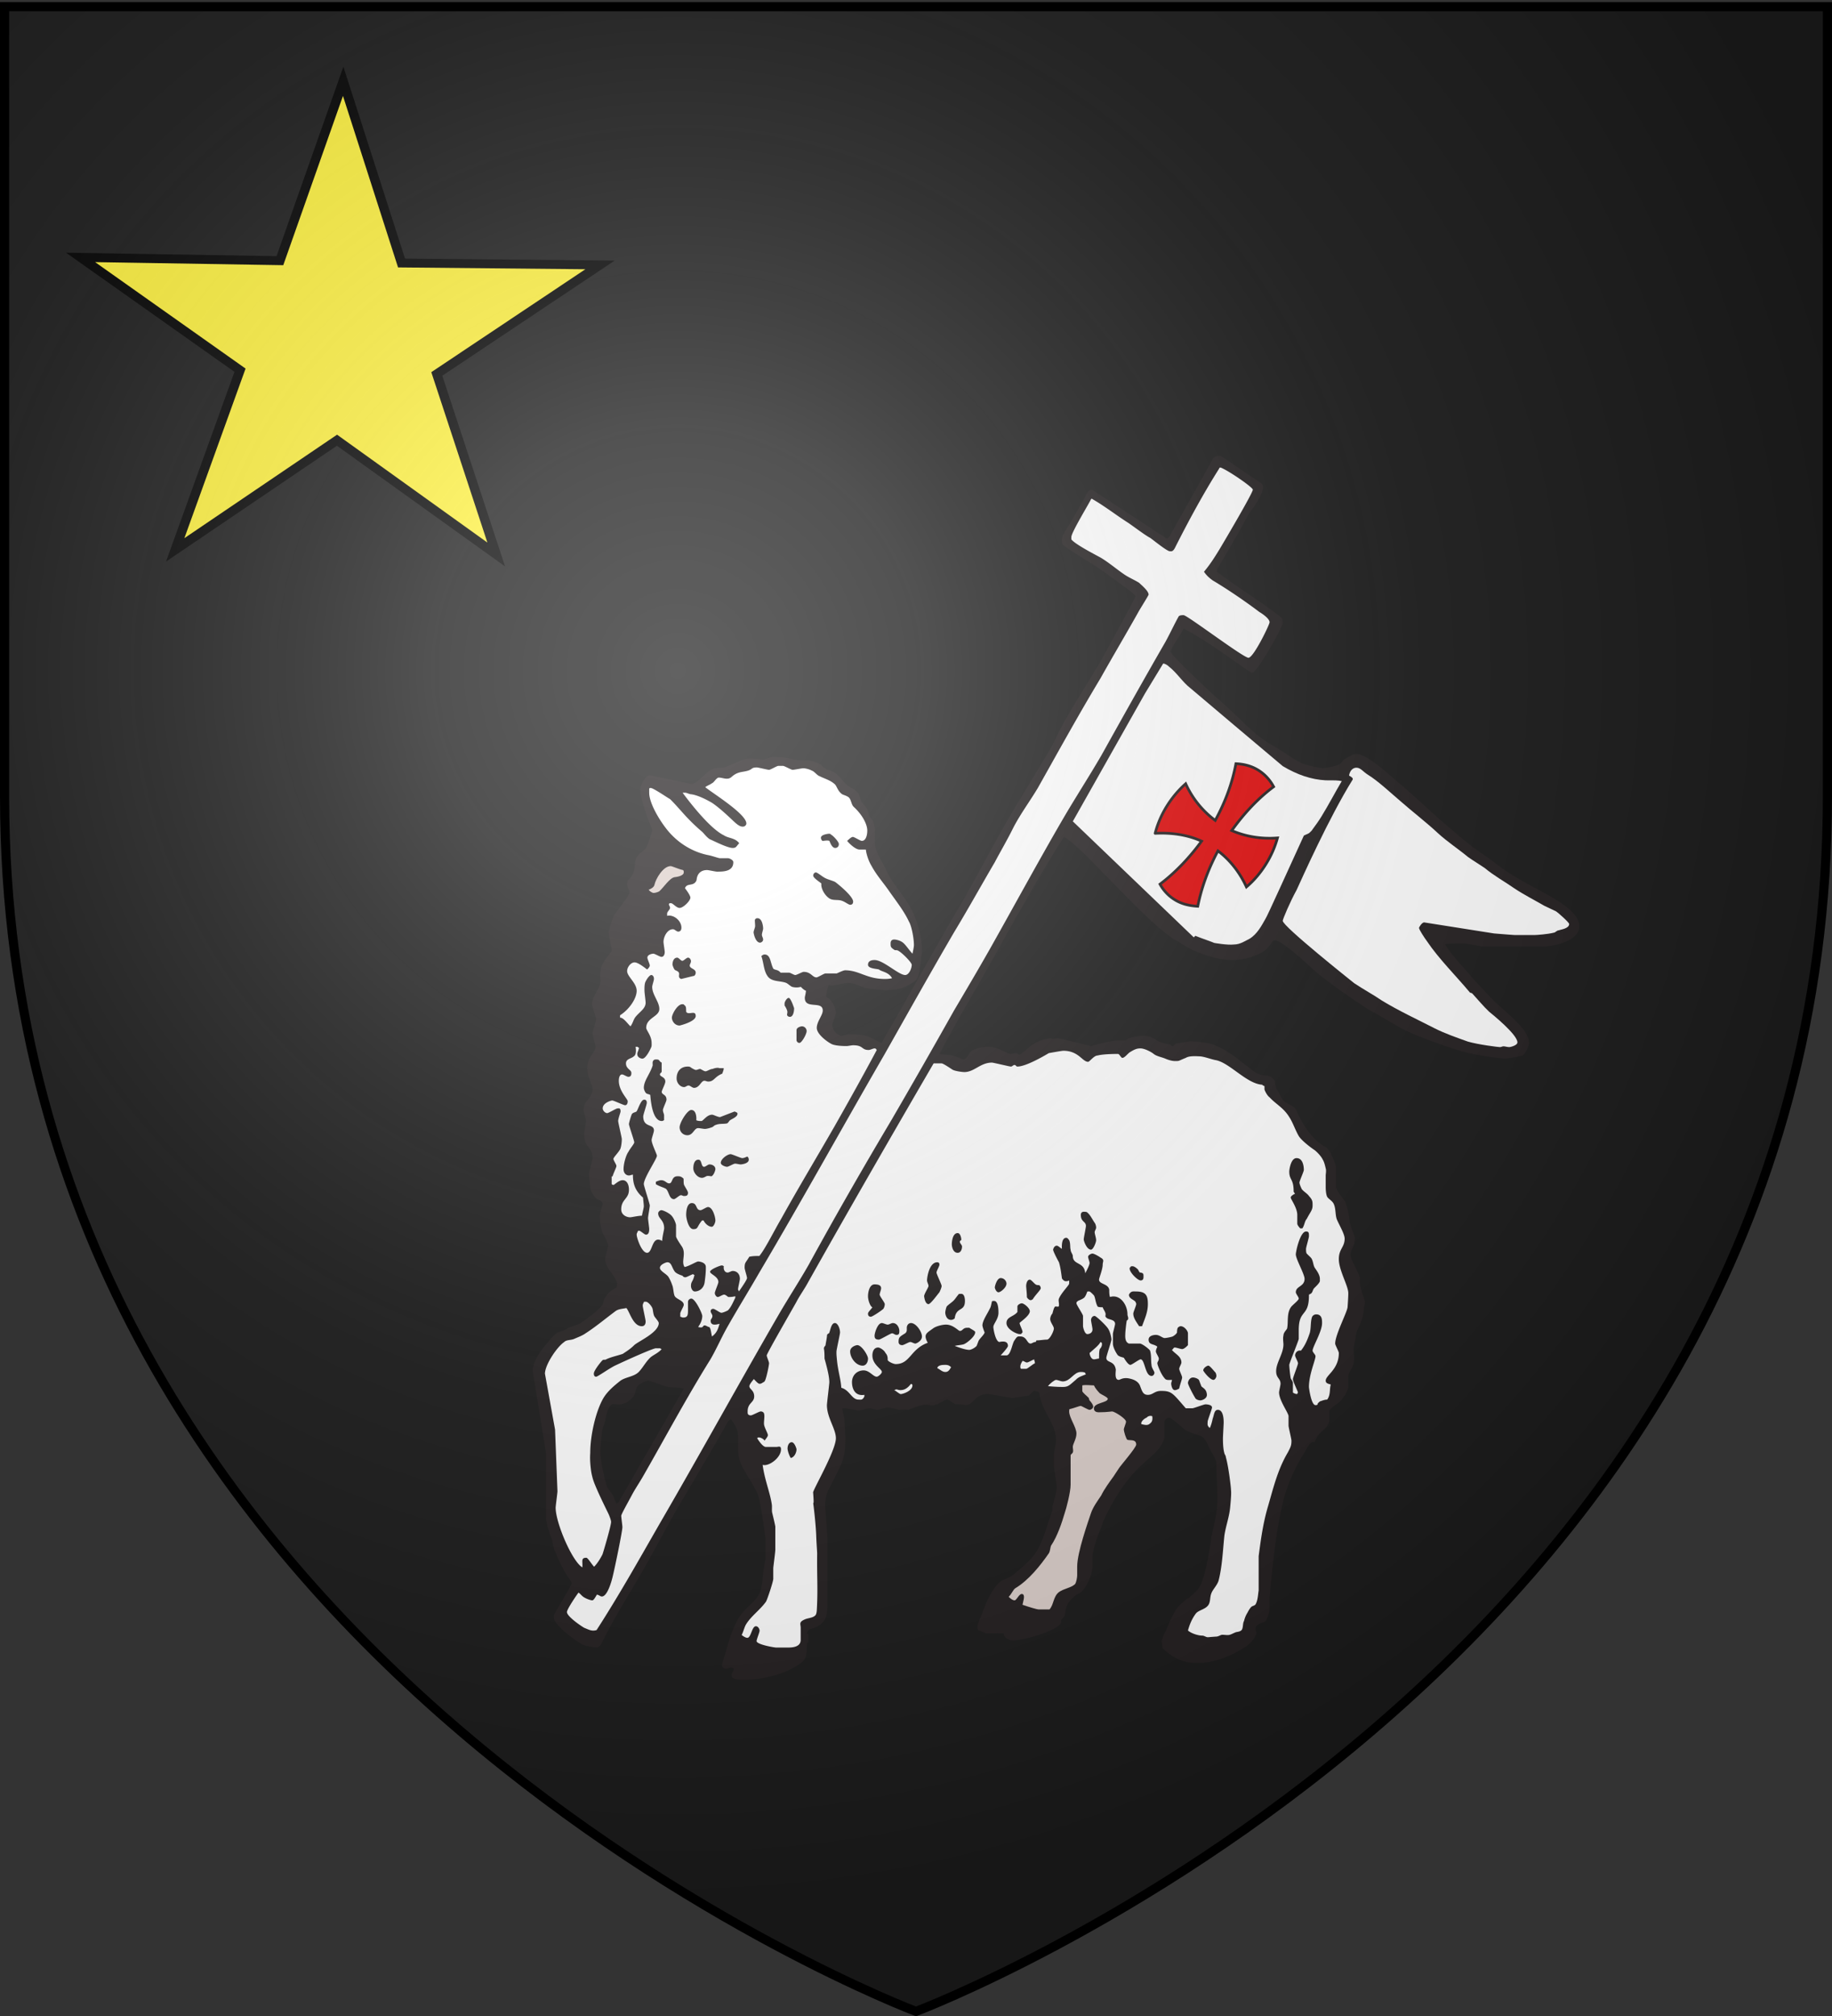 <svg xmlns="http://www.w3.org/2000/svg" xmlns:xlink="http://www.w3.org/1999/xlink" width="600" height="660" version="1.0"><rect width="100%" height="100%" fill="#333333" stroke="none"/><desc>Flag of Canton of Valais (Wallis)</desc><defs><radialGradient xlink:href="#b" id="c" cx="221.445" cy="226.331" r="300" fx="221.445" fy="226.331" gradientTransform="matrix(1.353 0 0 1.349 -77.63 -85.747)" gradientUnits="userSpaceOnUse"/><linearGradient id="b"><stop offset="0" style="stop-color:white;stop-opacity:.314"/><stop offset=".19" style="stop-color:white;stop-opacity:.251"/><stop offset=".6" style="stop-color:#6b6b6b;stop-opacity:.125"/><stop offset="1" style="stop-color:black;stop-opacity:.125"/></linearGradient></defs><g style="display:inline"><path d="M300 658.5s298.5-112.32 298.5-397.772V2.176H1.5v258.552C1.5 546.18 300 658.5 300 658.5" style="fill:#1a1a1a;fill-opacity:1;fill-rule:evenodd;stroke:none;stroke-width:1px;stroke-linecap:butt;stroke-linejoin:miter;stroke-opacity:1"/></g><path d="M399.332 149.203c.716 0 .955.516 1.194.516 4.296 2.842 8.593 5.943 12.65 8.526.24.259.478.775.478 1.292 0 2.842-4.297 8.01-5.013 9.301-3.103 5.942-6.683 11.885-10.025 17.569v.775c6.684 5.167 14.56 9.817 21.005 14.985.478.258.478 1.291.478 1.808 0 1.292-8.355 16.277-10.025 16.277-.955 0-14.083-10.335-22.438-14.468-.238.775-4.296 6.717-4.296 7.492 0 1.033 10.741 11.11 14.083 14.21 2.387 2.067 6.683 5.942 9.548 8.784 2.864 2.842 6.444 5.942 9.786 7.75 3.342 1.81 6.445 4.393 9.786 5.943 2.149.775 6.206 1.55 6.684 1.55s3.819-.516 5.49-1.291c.477-.259.955-1.034 1.432-1.55 1.432-.776 2.864-1.81 4.058-1.81 3.58 0 10.74 6.718 13.128 8.785 4.774 3.876 9.548 8.526 14.56 12.918 3.103 2.584 6.206 5.426 9.548 8.01 2.864 2.325 6.445 4.391 9.548 6.975 5.012 3.617 9.547 5.942 14.799 8.784 2.625 1.55 11.457 5.943 11.457 10.851 0 5.426-9.548 6.718-12.173 6.718h-19.335c-.477 0-4.057-.775-6.206-1.034-.238 0-5.967 0-6.206.259 1.432 2.842 5.968 7.492 8.116 10.076 2.387 2.842 4.774 5.167 7.4 8.009 3.818 3.875 11.934 9.56 11.934 14.21 0 1.033-1.193 3.617-2.148 4.134-1.91.516-5.251 1.033-5.729 1.033s-7.16-.775-10.502-1.55c-2.865-.517-5.968-1.55-9.07-2.584-4.297-1.55-8.832-3.1-13.129-5.167-4.058-2.067-7.877-4.65-11.935-6.717-3.819-2.584-7.876-5.168-11.934-8.268-2.148-1.55-4.297-3.1-6.206-4.909-.955-.775-10.025-9.56-12.651-9.56-.477 0-.477.26-.716.26-.716 1.291-1.91 2.841-3.342 3.616-1.67 1.034-4.774 2.067-6.683 2.326-2.148.258-2.865.258-3.342.258-5.251 0-13.367-2.842-17.663-6.2-.478-.26-1.432-.517-1.91-1.034-6.922-4.909-16.23-14.985-22.676-21.444-3.819-3.875-8.593-9.043-12.65-11.626-6.923 10.592-13.606 22.735-20.05 34.103-6.445 11.885-14.561 25.061-20.767 36.946 1.432.258 2.864.258 4.296.517 1.194.258 3.103 1.291 3.58 1.291.956 0 1.672-1.55 2.15-2.325 1.193-1.292 4.296-1.808 5.728-1.808 3.819 0 6.206 2.325 7.638 2.325.477 0 1.193-.259 1.67-.259.478 0 .717.517 1.194.517.478 0 4.297-3.617 4.774-3.617 1.671-1.033 3.58-1.55 5.49-1.808.239.258.239.258 2.387 0l10.741 2.583c.716-.258 6.684-1.808 8.593-1.808h2.626c.477 0 .716-.775 1.193-.775 1.432-.517 4.058-.775 4.535-.775 4.536 0 3.103 2.066 9.07 2.841.24.259.24.517.717.517s.477-.517.955-.775c1.432-.258 4.535-.775 5.012-.775.478 0 4.297.258 6.206.775 2.149.517 4.535 1.809 6.445 3.1 2.148 1.292 4.058 3.1 5.967 4.393.955.775 2.149 1.808 3.342 2.325 1.67 1.033 3.82-.259 5.49 2.325.239.775.239 2.067.716 2.842.955 1.292 1.194 2.584 2.148 3.617 1.194 1.292 3.58 1.55 4.297 3.359 1.67 3.875 5.012 9.56 9.548 11.884.716.517 1.67 1.809 2.148 3.1 1.67 3.618 1.193 3.876 1.193 6.718v3.1c0 1.292 3.103 4.91 3.103 4.91.716 2.324 1.194 4.133 1.432 6.717.24 1.55 1.671 4.65 1.671 5.167 0 3.1-1.432 3.875-1.432 5.684 0 1.291 3.103 6.459 3.103 7.492-.477 2.584 1.671 7.234 1.671 7.75 0 .776-.477 2.068-.477 3.101-.24 3.1-1.671 4.91-2.387 7.234-.239.775-.239 2.067-.478 2.842-.716 3.359-.238 2.584-.238 5.426 0 3.359-1.91 3.875-1.91 6.2v3.36c0 .516-.716 1.55-.955 2.324-.238.259-.716.776-.954 1.292-.717 1.034-2.387 2.067-3.342 2.842-.239.259-.955.775-.955 1.292v2.842c0 .517-.239 1.033-.477 1.55-.478 1.034-2.387 2.325-3.103 3.359-.478.516-.955 1.55-1.194 2.325-1.67-.517-2.625 2.325-3.342 3.359-3.341 5.141-6.206 11.807-7.399 17.697-.716 3.385-1.432 6.95-1.91 10.567-.954 6.278-2.148 18.912-2.148 19.455v4.16c0 .232-.955 3.177-1.432 3.436-.716.413-1.91.594-2.626 1.343-.477.284-.477.75-.477 1.292 0 .517.239.517.239 1.033 0 1.37-2.149 3.617-2.865 4.134-5.25 3.695-11.218 5.813-16.47 5.813-4.057 0-7.638-1.11-11.457-4.934 0-.672-.238-1.628-.238-2.145 0-.542.716-2.48 1.432-3.643.716-2.04 1.91-4.418 3.103-6.562.954-1.447 2.387-2.558 3.819-3.798.238-.052.477-.258.716-.336 1.193-1.162 2.625-2.3 3.342-3.488.716-1.343 1.193-3.1 1.67-4.599.955-3.772 2.149-10.98 2.149-11.497 0-.542 1.67-6.846 1.91-10.256.238-5.064-.24-9.379-.24-14.159 0-1.188-1.432-3.255-2.148-4.547-.477-1.033-1.432-3.875-3.103-4.392-1.432-.517-3.341-1.033-4.774-1.808-.477-.259-4.535-4.134-5.49-4.134-.477 0-1.432.517-1.432 1.292v4.65c0 1.809-2.148 4.909-3.819 6.2-1.432 1.293-3.342 2.998-4.774 4.341-4.057 4.134-7.16 8.836-9.786 13.874-.955 1.86-1.91 3.824-2.387 5.607-.477.904-2.864 7.053-2.864 9.791v3.127c0 2.273-2.149 7.673-4.536 8.706-1.432.698-3.103 2.326-3.819 3.85-.477.93-.477 2.351-.716 3.359-.238.49-.955.981-1.193 1.498 0 .362 0 .853-.239 1.214-1.91 2.455-11.935 5.4-15.515 5.4-1.193 0-3.103-.8-3.103-2.351-1.432.026-5.251.026-5.729.026s-1.67-.853-2.387-.93c-.238-.155-.477-.465-.477-.982 0-1.421 1.194-3.514 1.67-4.805.956-3.023 3.104-7.777 5.73-10.128 1.193-.982 3.103-1.189 4.535-2.455 2.387-2.118 5.251-4.237 7.16-7.079 2.865-4.47 3.82-9.688 5.49-13.719v-1.472c.24-.879 1.433-4.806 1.433-6.304 0-.543-.955-6.433-.955-6.95v-3.617c0-.517.716-4.134.716-4.65 0-5.943-4.774-9.302-5.49-15.76-.477-.259-1.193-.517-1.67-.517-.478 0-1.194 1.291-1.91 1.55-1.671.258-4.774.775-5.252.775s-7.4-1.292-7.877-1.292c-4.535 0-4.773 3.617-7.4 3.617-.476 0-.715-.258-3.102-.258-1.194-.259-2.148-1.55-3.103-1.55-.477 0-2.626 1.55-4.058 1.808-.955.258-2.387-.258-3.819 0-1.67.258-3.342 1.034-4.774 1.55-.239 0-.477-.258-2.864 0-1.194-.258-3.342-.775-3.82-.775s-2.864.775-3.341.775-2.148-.516-2.626-.516-3.103.775-3.58.775c-.501 0-3.437-.775-5.156-.775-.143 0-.12-.259-.12.258s.621 2.583.693 3.875c.096 1.809.286 5.167.286 5.684 0 6.976-1.026 7.932-5.633 17.104-.668 1.317-.811 2.92-1.026 4.366l.788 11.213v21.315c0 .542.024 3.952-.86 5.373-1.384 2.145-3.365 2.713-5.227 3.256-.167.336-.549.697-.549 1.24 0 .517.382-.103.382.413v2.403c0 .517-.215.103-.334.284-.406 1.628.143 4.625-1.337 5.942-4.607 4.16-13.367 6.175-19.215 6.175-.907 0-4.296.155-4.296-1.498 0-.517.596-1.395.787-1.99-.19-.387-.5-.542-.978-.542-.502 0-.979.44-1.48.44-.764 0-1.456-.518-1.456-1.164 0-.542 1.193-4.056 1.695-5.968.716-2.764 2.028-6.407 3.652-9.326 1.456-2.636 4.678-4.858 6.325-7.183 1.528-2.17 1.551-5.348 1.862-7.983.143-1.473.716-4.082.716-4.599v-6.2c0-.517-1.074-8.656-2.005-12.841-.215-.853-.406-1.731-.788-2.506-1.36-2.79-3.365-5.684-4.75-8.32-1.647-3.203-1.432-5.528-1.432-8.37s.12-3.876-2.292-7.234c-.358 0-.716.516-1.002.775-5.156 9.042-10.312 17.827-15.61 26.74-3.844 6.459-7.328 13.254-11.052 19.868-4.965 8.836-10.694 17.517-14.847 26.223-.215.44-.978 1.111-1.48 1.111-.477 0-3.103-.336-4.63-.93-1.146-.49-9.429-6.226-9.429-8.913 0-.517 0-.646.048-.879 1.91-3.384 5.8-9.791 5.8-10.308 0-.543-.907-1.55-1.48-2.48-1.742-2.636-2.888-5.503-4.105-8.268-.525-1.214-.55-2.79-1.122-4.237-.716-1.86-1.671-4.728-1.695-6.562v-21.03l-4.272-26.354c-.669-3.617 3.819-9.042 6.85-12.143 1.241-1.55 2.936-1.291 4.368-2.325 1.337-.775 3.39-1.033 4.822-2.067 2.22-1.55 4.654-3.358 6.564-5.425.43-.517.382-1.292.692-2.067.454-.775.955-1.55 1.719-2.325.74-.775 1.647-1.034 2.291-1.55.143-.259.215-.517.215-1.034 0-2.584-3.89-5.167-3.89-8.268 0-.516.978-3.875.978-4.392 0-.516-.143-.775-.334-1.291-.406-1.034-1.17-2.067-1.576-3.1-.549-1.551-.835-4.393-.835-4.91 0-2.067.979-3.617.979-4.392 0-1.033-1.982-1.55-2.125-1.808-.573-.517-.93-1.034-1.337-1.809-.19-.258-.549-1.033-.596-1.808-.12-1.292-.43-3.876-.43-4.392s1.17-4.65 1.17-5.168c0-3.875-2.745-3.1-2.745-8.009 0-.517.596-3.617.596-4.134 0-.516-.787-3.1-.787-3.617 0-3.358 2.936-3.617 2.936-6.975 0-.775-1.767-4.134-1.767-6.718 0-3.617 2.745-5.167 2.745-6.975 0-.517-.978-3.876-.978-4.393s1.17-4.133 1.17-4.65-1.361-4.392-1.361-4.909c0-2.842 3.174-5.425 2.769-8.267-.191-1.55-.024-3.876 1.002-5.426.812-1.55 2.673-3.359 2.673-3.875 0-.517-.978-5.426-.978-5.943s.239-.775.31-1.292c.287-1.55.979-3.1 1.504-4.392.167-.516 5.012-6.2 5.012-7.492 0-.517-.787-1.809-.787-2.325 0-2.326.74-1.034 2.1-4.134.597-1.55.239-3.359.883-4.65.693-1.55 2.53-2.326 3.223-3.36.907-1.808 2.005-5.425 2.005-5.942 0 0-3.915-9.559-3.915-13.176 0-1.292 1.576-4.65 3.246-4.65l13.654 2.842c2.41-.517 4.368-3.876 6.803-4.91 1.074-.516 2.577-.258 3.7-.516 2.386-.775 4.773-2.067 7.256-2.842 1.885-.258 2.65 0 3.126 0 .502 0 1.958.258 2.459.258.477 0 1.79-.516 2.602-.775.764-.258 2.076 0 2.554 0 2.888 0 5.418 1.034 6.874 1.034h2.674c.5 0 2.697.516 3.986 1.292.43.258.93 1.033 1.575 1.291.883.775 2.315.775 3.318 1.55 1.17.776 2.244 2.326 3.533 3.618 1.026 1.033 2.697 1.55 3.628 2.583.62.517.93 1.809 1.313 2.842.358 1.034 1.575 1.809 2.052 2.842l.716 2.325c.24.517 1.194 1.292 1.433 2.326.716 2.325 0 5.167.477 7.492.477 2.584 2.387 5.167 3.58 7.75 1.433 3.36 4.536 6.977 6.206 9.56 3.58 4.909 5.49 11.885 5.49 17.052 0 .517-.716 5.167-.716 5.684s-.477 2.583-.955 3.359c-.716 1.033-2.148 1.55-2.864 2.066-2.864 1.55-5.251 1.55-7.638 1.55-.477 0-4.535-.258-6.683-.774-2.149-.776-3.366-1.55-5.538-1.55-.478 0-2.888.516-4.464.774-.549.259-1.193 0-1.718 0-.358 1.034-.74 2.584-.74 3.1 0 .517 0 .517.024.776 1.79.775 3.103 3.617 3.103 5.167 0 .517-1.17 3.359-1.17 3.875 0 2.067 2.005 3.618 3.008 3.618.5 0 2.052-.517 2.554-.517.477 0 1.17 0 4.105.258 1.79 0 4.177 1.55 6.325 2.584.24 0 .478-.517.717-1.034 7.638-13.176 15.276-26.87 23.153-40.562 5.49-9.043 10.502-18.86 15.754-28.162 5.25-9.3 11.218-18.601 16.47-27.644a126 126 0 0 1 4.057-8.01c3.82-6.717 8.116-13.434 11.935-19.893 3.82-6.976 11.219-20.41 11.219-20.927 0-.775-8.355-6.46-11.458-8.784-3.819-2.584-8.115-4.91-11.934-7.751-.717-.259-.717-1.292-.717-1.809 0-1.55 1.194-3.1 2.149-4.65 1.67-2.842 3.58-6.2 5.251-9.043.239-.517.716-2.067 1.67-2.583.24-.259.956-.259 1.194 0l24.108 15.76c.478-.259.955-.517 1.194-1.292 4.535-8.01 9.309-16.535 13.844-24.803.477-.775 1.67-1.033 2.148-1.033" class="ps03 ps18" style="fill:#231f20;fill-rule:nonzero;stroke:none;stroke-width:1.327;stroke-linecap:round;stroke-linejoin:miter;stroke-miterlimit:3.864;stroke-dasharray:none"/><path d="M358.277 453.551c.477 1.034 1.193 1.809 1.91 2.584.716.516 2.625 1.292 2.625 1.808 0 1.292-4.535 1.292-4.535 3.1 0 1.55 1.67 1.292 2.148 1.292 2.149 0 3.342-.258 3.82-.258.715 0 4.535 2.325 4.535 3.359 0 .516-.717 2.067-.717 2.583 0 .517.717 3.1 1.194 3.359.955.258 2.864-.258 2.864 1.55 0 1.034-5.49 7.286-5.728 7.854-.478.75-1.194 1.757-1.671 2.532-1.432 1.964-3.103 4.263-4.058 6.252-1.194 1.809-2.626 3.695-3.342 5.762-.955 2.868-4.535 12.918-4.535 17.543v2.893c0 .543-.239 2.222-.716 2.868-1.432 1.266-3.58 1.395-5.251 2.584-1.91 1.498-1.671 4.108-3.103 5.684h-3.58c-.478 0-3.342-.853-5.252-1.525.239-1.137.477-1.963.477-2.506 0-.956-.477-1.033-.716-1.033-.954 0-1.67 2.092-2.387 2.092-.477 0-1.193-.439-1.91-1.162.956-.904 1.433-2.3 2.15-2.79 4.296-2.558 8.115-7.286 10.979-11.42.477-.698.477-1.834.716-2.48 2.148-3.178 3.58-7.596 4.535-10.8.478-1.343 1.91-6.769 1.91-9.249v-9.482c0-.517.477-.517.716-1.033.239-.517 0-1.292 0-1.809 0-1.033 1.193-2.583 1.193-4.392 0-2.067-2.387-5.167-2.387-7.234 0-.517 0-.775.24-.775 1.193-.258 3.102-1.034 3.58-1.034.238 0 2.386 1.292 2.864 1.292s1.193-.516 1.193-1.033-.477-1.292-1.193-2.067c0 0-.239-.517-.239-.775-.716-.775-2.148-1.809-2.148-2.325v-1.809c1.193-.258 2.626 0 3.819 0" class="ps032 ps18" style="fill:#ddd0cb;fill-rule:nonzero;stroke:none;stroke-width:1.327;stroke-linecap:round;stroke-linejoin:miter;stroke-miterlimit:3.864;stroke-dasharray:none"/><path d="M373.553 343.231c1.194 0 3.342 1.034 4.297 1.809s2.626 1.033 3.819 1.55 2.387.775 3.103.775c1.67 0 .955 0 3.58-1.033 1.194-.775 3.82-.517 4.297-.517 1.67 0 4.058 1.033 5.729 1.292 4.535 1.033 10.025 7.75 15.037 8.009 0 .258.478.258.716.517v1.033c.239.775.955 2.067 1.671 2.584 2.148 2.325 4.535 3.358 6.445 6.459 1.193 1.808 1.91 4.133 3.103 6.2.955 1.55 4.058 3.876 5.251 4.65.955.776 2.148 2.068 2.626 3.101.477.775.716 1.809.955 2.842.238.775 0 1.809 0 2.325v3.617c0 .517 0 2.326.477 3.359.477.775 1.67 1.292 2.148 2.325.716 1.55.478 3.359.955 4.91.716 1.808 2.626 4.908 2.626 6.458 0 2.842-1.91 3.359-1.91 6.717 0 3.617 3.103 8.785 3.103 11.11 0 .517 0 1.292-.239 4.65-.238 1.809-4.057 9.043-4.057 11.885 0 .517 1.193 2.584 1.193 3.1 0 5.426-4.296 7.234-4.296 9.043 0 1.033 1.193 1.033 1.67 1.292-.477 1.292 0 3.358-1.193 4.909-.716 0-1.432.258-2.148.516-.239 0-.716.517-.955.775 0 .259 0 .517-.716.517-1.432 0-2.148-5.684-2.148-5.942 0-4.134 2.148-8.784 2.148-10.076 0-.517-.955-1.292-.955-1.809 0-1.292 3.103-6.2 3.103-9.042 0-1.034 0-2.842-1.91-2.842-.477 0-1.193.258-1.432 1.033-.477 1.55-.238 3.617-.716 5.167-.716 2.067-1.432 3.876-2.864 5.684-1.193-.258-1.91.775-1.91 1.55 0 .517.955 2.067.955 2.584s-1.67 4.65-1.67 5.167c0 .775 1.432 3.617 1.67 4.392 0 0-.238.259-.238.517-.478 0-1.194-.258-1.433-.517v-3.1c0-.517-.477-1.033-.716-1.55-.238-1.292-.477-3.876-.477-4.392s3.103-8.01 3.103-8.526v-2.842c0-6.976 3.342-4.134 3.342-11.368 0-.517.238-.258.477-.517.716-.258.716-1.291 1.193-1.808s1.671-1.55 1.91-2.325v-.776c0-1.291-.955-2.583-1.67-3.617-.478-.775-.478-1.808-.956-2.842-.238-.516-.954-1.033-1.67-1.808-.24-.258-.24-1.034-.24-1.55 0-.517.956-3.617.956-4.134 0-1.033 0-1.55-.955-1.55-1.91 0-3.342 6.459-3.342 7.492 0 1.55 2.864 6.46 2.864 8.01 0 2.583-2.864 2.325-2.864 4.392 0 .516.955 1.55.955 2.066 0 .517-1.671 1.809-2.387 2.584-1.67 2.067-.955 5.167-1.432 7.234-.239.517-1.194 1.292-1.194 2.325-.238.775 0 2.326 0 2.842 0 3.1-2.387 5.943-2.387 8.785 0 2.325 1.433 2.325 1.433 4.133 0 .517-.478 2.326-.478 2.842 0 2.584 3.103 6.718 3.103 7.751v3.1c0 .517.955 4.393.955 4.91 0 1.55-.239 2.066-1.194 3.875-3.341 5.632-4.773 11.755-6.444 17.49-1.671 5.607-2.387 10.981-3.103 16.458v11.213c-.239 1.473-.239 3.049-.955 4.47-.239.465-.955.594-1.193.749-.478.207-1.194 1.42-1.433 1.938-.477.749-.954 1.73-1.193 2.816-.477.775-.239 2.015-.716 2.893-.478.62-1.194.646-1.91.801-.716.233-1.67.827-2.387.93-.716.078-1.432-.077-2.148-.077-.477 0-1.193.568-1.91.594-2.386.155-2.386.207-2.864.207s-1.193-.517-1.67-.517c-1.194.026-3.581-.62-4.775-1.68.478-1.73 1.194-3.72 2.626-5.606.955-1.11 3.103-1.317 4.058-2.738.716-1.034.477-2.584.955-3.772.477-1.344 1.91-2.636 2.387-4.212 1.193-4.547 1.432-10.256 1.91-14.778.477-3.23 1.67-6.278 1.909-9.507.477-4.858.238-5.064.238-5.607 0-.517-.716-7.13-1.67-10.515 0-.517-.478-1.034-.478-1.292-.477-1.55-.477-4.134-.477-4.909 0-.517.238-4.65.238-5.167 0-1.55-.238-4.134-1.91-4.134-1.193 0-1.193 1.55-1.67 2.842-.239 1.034-.477 2.067-.955 3.1-.954-.775-.716-1.291-.716-2.066 0-.517 1.432-4.134 1.432-4.65 0-1.034-2.148-1.034-2.148-1.034-.477 0-3.819 1.292-4.296 1.292h-2.149c-4.296-4.91-4.535-5.684-8.115-5.684-2.148 0-2.626 1.291-4.297 1.291s-1.91-1.291-2.625-3.1c-.716-1.55-2.387-2.067-3.82-2.325-1.909-.259-2.625.517-3.102.517-1.433 0-.955-2.584-.955-3.36-.478-3.1-3.103-2.066-3.103-3.875 0-.516 1.67-5.425 1.67-5.942 0-.775-.477-2.583-.954-3.358-.477-1.034-4.058-4.393-4.535-4.393-.955 0-1.194 1.034-1.194 1.292 0 .517.478 2.584.478 3.1 0 1.292-1.194 1.55-1.671 1.55-.955 0-1.432-2.325-1.432-2.583v-3.359c0-.516-2.149-3.617-2.149-4.133 0-.517.24-.517.478-.775.477-.259 2.148-.776 2.387-1.55.238-.259.477-1.034.716-1.55h.716c.477.258 1.193 1.033 1.432 1.291.477.775.477 2.325 1.193 3.617.24.258 1.194.258 1.671.258.239.775.955 1.55.955 2.326 0 .258-.239.775.239 1.033.477.775 2.864.517 2.864 2.067 0 .517-.716 2.842-.716 3.359v3.1c0 1.292 1.194 3.359 1.67 3.875.717.517 1.194.517 1.91.775.478.776 1.433 2.326 2.149 2.326.477 0 2.864-1.809 3.341-1.809 1.433 0 1.433 5.426 3.58 5.426.717 0 .956-.775.956-1.034 0-.516-.955-1.55-.955-2.583-.239-1.292 0-3.1-.478-4.65-.238-.517-2.625-2.326-3.341-2.326h-3.58c-1.433-.517-1.194-2.584-1.194-3.1 0-.517.239-3.1.477-4.392.239-.259.478-.259.478-.776 0-.516-.24-.775-.24-1.291 0-3.1-2.386-6.718-5.728-5.684-.238-.775-.238-1.55-.238-2.325-.24-2.067-3.342-1.809-3.342-3.36 0-.516 1.193-3.358 1.193-4.908 0-1.033.716-1.55-.716-2.325-.716-.517-2.148-1.292-2.625-1.292-.478 0-1.433.517-1.433 1.033 0 .517.478 1.55.478 2.067s-.716 2.067-1.432 3.359c-.239-3.875-4.058-2.584-4.058-5.684 0-.517-.716-1.292-.716-2.067-.239-.775 0-2.067-.478-3.1-.238-.259-.477-.775-.954-.775-1.671 0-1.433 3.1-1.433 3.617-.477-.259-1.193-1.034-1.67-1.034-.955 0-1.194 1.292-1.194 1.292 0 .517 1.194 2.842 1.91 4.134.477 1.55.716 3.359.954 5.167 0 .258.717 1.034 1.194 1.034s.716 0 1.193-.259v1.034c0 .516-2.625 3.1-3.341 4.908-.239.517 0 1.292 0 1.809v.517c0 .516-.716.258-1.194.258-.477.258-.716 1.55-.955 2.325-.477.517-.716 1.292-.716 1.809 0 1.033 1.194 2.325 1.194 3.1s-1.194 3.359-2.148 3.617c-1.194 0-2.387.259-3.58.259 0 0 0 .258-.24.516-.716 0-1.193.517-1.67.517-1.194 0-1.194-2.325-3.342-2.325-.716 0-.955-.259-1.91 1.292-.716.775-1.193 4.908-2.625 4.908h-1.91c.478-.516 2.387-2.583 2.387-3.1 0-2.067-2.625-1.292-2.864-1.292-1.194-.258-1.91-4.133-1.91-4.909 0-1.033 1.671-2.583 1.671-4.65 0-.775 0-3.875-1.432-3.875-.477 0-.716 0-.716.258-.239.775-.239 1.55-.716 2.325-.716 1.55-2.387 3.876-2.387 5.426 0 .516.716 2.325.716 2.325-.239.775-1.193 1.55-1.91 2.584-.238.516-.477 1.291-.716 1.808-.716.775-1.91 1.292-2.387 1.292-1.432 0-4.057-1.034-4.773-1.292.954-.258 1.91-.258 2.864-.517.955-.258 3.819-2.583 3.819-3.875v-.258c-.477-.517-1.194-.775-1.91-1.292h-.716c-1.432 0-1.432 1.033-2.387 1.033-.477 0-2.148-2.067-4.535-2.067-1.193 0-3.341.517-4.296 1.292-1.432 1.034-2.387 1.55-2.387 2.584 0 .516.238 1.292.716 2.067-5.729 2.067-5.729 6.975-10.503 6.975-.716 0-2.387-.775-2.625-1.291 0-.776 0-1.55-.716-2.326-.478-1.033-1.91-1.808-2.387-1.808-1.671 0-1.91 1.808-1.91 2.583 0 3.1 3.103 4.393 3.103 5.426 0 .517-1.193 1.55-1.67 1.55-1.194 0-2.388-2.067-4.297-2.067-2.125 0-3.82 1.55-3.82 3.876 0 2.067.98 4.65 4.059 4.133v.517c-.621 1.292-1.146 1.034-1.91 1.034-2.268 0-2.864-3.1-5.657-3.876-.12-2.583-1.098-5.684-1.384-8.784-.24-2.325-.191-2.325-.191-3.1 0-.517 1.17-5.684 1.17-6.201 0-1.292-.74-3.1-1.672-3.1-1.24 0-1.456 2.325-1.933 3.358-.12 0-.525.259-.645.517-.047 1.033-.358 2.325-.5 3.359-.025.258-.526.516-.526 1.033s.191.517.191 3.359c.644 2.325 1.575 5.684 1.575 7.75 0 .517-.787 6.976-.787 7.493 0 4.134 2.936 7.75 2.936 10.851 0 4.134-7.925 17.569-7.448 17.827.215 2.997.191 3.307.024 3.462.382 2.713.883 7.803.979 10.541.072 2.325.31 5.297.31 5.917-.095 8.06.287 11.445-.12 18.602-.023.439-.142 1.24-.405 1.55-.74.904-2.34.93-3.366 1.343-2.243.93-1.503 1.525-1.503 2.842v3.953c0 2.403-2.96 2.48-4.034 2.48h-4.034c-.55 0-6.373-.981-6.373-2.118 0-.543.978-2.868.978-3.385 0-.646-.525-1.472-1.193-1.472-1.36 0-1.575 3.798-2.817 3.798-.5 0-1.24-.44-1.861-.93.596-1.137.883-2.558 1.432-3.463 1.647-2.712 4.606-4.753 6.516-7.415.358-.465 2.41-6.588 2.41-7.518v-3.436c0-.517.765-5.89.67-6.407v-7.286c-.287-1.473-.645-2.894-1.003-4.418-.215-.801-.024-1.938-.144-2.765-.572-3.978-2.339-7.983-3.007-12.995 1.91.646 6.015-2.248 6.015-5.09 0-1.292-.907-.775-1.48-.775h-3.485c-.93 0-2.196-1.808-2.84-2.842.215-.258.19-.258.668-.258.501 0 1.456.517 1.766 1.033.335-.516 1.075-1.292 1.075-1.808 0-.517-1.05-2.325-1.242-3.359-.167-1.033.263-2.584 0-3.617-.095-.517-.62-.775-1.098-.775-.5 0-2.745 1.292-3.222 1.292-1.17 0-1.074-.775-1.074-1.292 0-2.842 2.148-2.842 2.148-4.909s-1.575-2.325-1.575-3.359c0-.516.811-1.55 1.48-2.325.477.517 1.36 1.55 1.861 1.55.478 0 .86-.258 1.218-.516.19 0 .477-.259.668-.775.573-1.55 1.217-4.91 1.217-5.426 0-.517-.763-2.067-.763-2.584s6.54-11.884 9.619-17.31c1.193-2.325 2.745-4.392 3.986-6.717 13.486-24.028 31.269-54.773 41.055-71.566h2.626c.477 0 2.387 1.292 3.58 2.067.955.517 3.342.775 3.82.775 3.341 0 5.25-3.1 9.07-3.1.477 0 5.729 1.292 6.206 1.292s.716-.517 1.193-.517.478.517.955.517c2.626 0 8.116-3.1 10.264-4.393 1.432-.258 4.296-.775 4.774-.775 5.012 0 6.206 3.617 8.115 3.617.478 0 1.91-2.066 3.103-2.066 1.91-.517 6.207-.517 6.684-.517s.955 1.292 1.432 1.292c.716 0 1.67-1.292 2.387-1.809 1.67-1.033 2.387-1.292 3.58-1.292M254.923 250.738h1.527c.478 0 2.65 1.292 3.151 1.292.477 0 3.008-.517 3.509-.517.477 0 1.862.259 2.769.775.859.259 1.694 1.55 2.53 1.809 1.48.775 3.509 1.292 4.917 2.584.716.516.979 2.325 2.53 3.358.525.259 1.552.517 2.148 1.034.812.775.764 2.325 1.623 3.1 2.817 2.584 4.416 5.684 4.416 7.75 0 1.551-.477 3.36-1.79 3.36-.501 0-2.458-1.292-2.936-1.292-.501 0-1.289.775-1.862 1.291.335.517 2.602 2.842 4.034 2.842h2.077c.239 1.809.955 3.876 1.91 5.426 1.67 3.1 4.057 5.684 5.967 8.526 2.387 3.359 4.774 6.459 6.206 9.56.955 1.55 1.67 5.683 1.67 7.75 0 .517-.238 1.809-.477 2.842-1.193-1.292-2.148-2.842-3.103-3.617-.954-.775-2.387-1.033-2.864-1.033-1.193 0-1.193 1.033-1.193 1.291 0 1.034 0 1.292 1.193 2.067.239.259.716 0 1.193.259 1.194.516 4.536 3.875 4.536 4.65 0 1.292-.955 3.359-2.149 3.359-2.148 0-7.16-4.91-10.025-4.91-.955 0-2.148.26-2.148 1.551 0 1.292 2.864 1.292 3.58 1.55.955.775 3.103.775 4.297 2.842-.955.259-1.91.259-2.387.259-5.967 0-8.354-2.842-13.009-2.842-.597 0-2.673 1.033-2.745 1.033h-3.652c-.501 0-2.482 1.292-2.96 1.292-1.36 0-1.79-1.809-4.2-1.809-.478 0-2.244 1.034-2.746 1.034-.477 0-1.575-.775-2.052-.775h-2.77c-.81-1.034-1.718-.775-2.362-1.292-1.003-1.809-.836-4.65-2.865-4.65-.477 0-.716.258-1.074.516.788 2.067.74 4.65 1.981 6.46 1.29 2.066 4.201 1.55 6.159 2.324.596.259 1.336 1.034 1.957 1.292a5.4 5.4 0 0 0 2.864 0c.478.517 1.027 1.034 1.671 1.292-.19 1.55-.382 1.808-.382 2.325 0 3.876 5.872.775 5.872 4.134 0 1.55-1.957 3.617-1.957 5.684 0 2.325 4.296 5.167 5.203 5.425 1.456.517 4.058.517 4.56.517.477 0 1.67-.258 2.148-.258 3.437 0 2.65 1.55 5.108 1.55.477 0 1.432-.517 1.91-.517.477 0 .477.259.715.517-4.416 8.267-9.166 16.793-13.868 25.06-5.633 9.819-11.72 19.895-17.448 30.23-2.292 3.874-5.204 9.817-7.137 12.142-1.027 0-2.172 0-3.294.258-1.218 2.067-1.528 1.809-1.528 3.617 0 .517.788 2.842.788 3.36 0 .516-1.576 2.841-2.673 4.391-.072-.516-.263-.258-.263-.775s.597-2.842.597-3.359c0-1.808-1.194-2.583-2.363-2.583-.478 0-1.17.517-1.647.517-.955 0-1.456-1.034-1.242-2.067-.119 0-.214-.259-.716-.259-.477 0-3.795 1.292-3.795 2.067s2.721 1.55 2.721 3.359c0 .517-1.17 3.1-1.17 3.617s.478 1.292.98 1.292c.477 0 1.55-.775 2.052-.775.477 0 .979.516 1.384.775.573 0 1.313 0 2.292-.259v.517c-.668 1.292-1.36 3.1-2.435 4.134-.477.258-1.647.775-2.124.775-.501 0-2.148-1.292-2.65-1.292-.477 0-.859.258-.859.775s.573 1.034.573 1.55c0 .775-.573 1.034-.573 1.55 0 2.067 2.578 1.034 2.912 1.034-.477 1.55-.764 2.842-2.458 4.134-.287-.775-.358-2.842-.98-3.1-.381 0-.954-.517-1.431-.517-.812 0-.167 1.033-2.148.516.763-1.033 1.36-2.325 1.36-3.617 0-.775-2.291-5.684-3.604-5.684-.501 0-1.074.517-1.074 1.034v2.842c0 1.55-.12 2.325-1.576 2.325-.477 0-.668-.258-.954-.258v-1.034c-.024-.516 1.145-2.325 1.145-2.842 0-1.55-2.625-1.808-3.055-3.1-.358-1.033-.31-2.325-.716-3.359-.358-1.033-.812-2.067-1.337-2.842-.86-1.033-2.697-1.808-2.697-2.842 0-1.033 1.933-1.808 2.435-1.808 1.336 0 1.408 1.55 2.291 2.842.406.775 1.838 1.292 2.65 1.55.214.258.43.517.93.517.478 0 1.743-.775 2.555-1.034 0 0 .19.259.453.259-.477 2.325-1.146 2.067-1.146 3.617 0 .775.502 1.808 1.265 1.808 1.409 0 2.984-1.033 3.223-3.1.43-3.1.382-4.392.382-4.909 0-1.55-2.125-1.808-2.53-1.808-.502 0-3.008 1.55-4.44 1.808-1.218-1.808.644-4.392-.883-6.717-.716-1.034-1.91-2.842-1.91-3.359v-3.617c0-.517-.788-2.584-1.718-3.359-.836-.775-2.578-1.55-3.056-1.55-.501 0-1.074.517-1.074 1.034 0 1.808 1.957 2.066 1.957 4.908 0 .517-.596 2.584-.644 4.134-3.485-2.067-3.008 3.876-4.941 3.876-1.79 0-3.413-4.91-3.413-5.943 0-.516.19-.516.214-.775.215-.258.072-.517.573-.517.478 0 1.767 1.292 2.244 1.292 1.05 0 1.074-1.292 1.074-1.808 0-.517-.382-3.1-.382-3.617s.573-3.617.573-4.134-1.957-6.459-1.957-6.976c0-2.067 4.296-8.267 4.296-9.3 0-.517-1.742-3.876-1.742-5.168 0-.517.764-2.584.764-3.1 0-2.326-3.51-.775-3.51-4.65 0-.518 1.17-3.876 1.17-4.393 0-1.033-.596-1.033-.883-1.033-1.145 0-2.1 3.617-2.53 3.875-.286.258-1.002.258-1.432.775-.215.258-1.002 2.842-1.002 3.359s1.742 5.425 1.742 5.942-1.408 2.067-1.91 3.1c-.787 1.034-1.599 3.876-1.599 5.684 0 1.292.836 2.067 1.767 2.067.477 0 .835-.258 1.312-.258-.047 2.583.525 5.167 3.294 7.492.072.775.263 2.326.263 2.842 0 .517-.382 1.809-.62 3.1-1.218 0-3.366.517-3.868.517-1.17 0-2.912-.775-2.912-2.583 0-3.359 2.53-3.359 2.53-6.46 0-1.55-.62-3.1-2.052-3.1-.979 0-1.886.775-2.912 1.55-.215 0-.406 0-.693-.258v-2.325c0-.517.191 0 .31-.258.263-1.034 1.242-2.842 1.242-3.36 0-.516-.979-1.808-.979-2.324 0-.517 1.886-2.326 2.292-3.359.358-1.033.453-2.584.453-3.1 0-.517-1.193-5.426-1.193-5.943 0-.775.788-2.842.788-3.1 0-1.292-.573-1.033-.98-1.033-.476 0-2.911 1.55-3.412 1.55-.621 0-1.456-.775-1.456-1.55 0-1.809 2.72-2.584 3.126-2.584.478 0 3.7 1.55 4.201 1.55.788 0 .86-1.033.86-1.292 0-.775-2.912-3.358-2.912-6.717 0-.517.095-2.067 1.074-2.067.477 0 1.551.775 2.053.775 1.05 0 .978-1.033.978-1.292 0-1.033-1.766-1.291-1.766-3.1 0-1.55 1.814-1.55 2.578-2.325.883-.517.716-2.325.573-3.1h.74c0 .258.119.258.381.258-.167 1.033-.572 1.55-.572 2.067 0 1.292 1.408 1.55 1.67 1.55 1.17 0 2.65-3.1 2.96-3.875.12-.517.072-.776.072-1.292 0-2.325-1.766-4.134-1.766-4.91 0-3.358 4.296-3.616 4.296-6.2 0-2.325-2.34-4.65-2.34-7.234 0-.517.574-2.067.574-2.583 0-1.034-.597-1.292-.86-1.292-.5 0-1.336 1.033-1.838 2.067-.477.775-.405 2.583-.405 3.1s.382 3.359.382 3.875c0 2.067-2.173 3.1-3.485 4.91-.525.774-.836 2.066-1.48 2.841-.907-.775-2.22-2.842-3.414-2.842v-.775c2.913-1.808 5.443-5.425 5.443-8.01 0-2.583-3.127-4.65-3.127-6.458 0-1.292 1.217-2.842 2.434-2.842 1.122 0 3.08 1.55 4.106 2.325.62-.517.883-1.033.883-1.292 0-.516-.788-2.066-.788-2.583 0-1.034 1.576-1.292 1.958-1.292.501 0 2.148 1.033 2.65 1.033.859 0 1.073-1.033 1.073-1.55 0-.516-.405-2.842-.405-3.358 0-1.55 1.17-4.134 3.126-4.134.502 0 1.17.775 1.671.775 1.05 0 1.074-1.034 1.074-1.292 0-2.325-2.601-4.392-4.678-3.875v-.775c-.024-.517.955-1.292.955-1.809s-.382-.775-.382-1.292c.215-.258.19-.258.692-.258.645 0 1.743 1.55 2.817 1.55 1.193 0 3.532-2.325 3.532-3.359 0-.775-1.384-2.583-1.766-3.1.62-1.808 2.65-.517 3.652-2.325.191-.258.191-1.034.31-1.292.597-2.067 2.34-2.325 3.27-2.325.478 0 2.722.517 3.223.517 2.076 0 5.37 0 5.37-3.1 0-.776-1.384-1.293-1.694-1.293h-2.674c-.5 0-2.53-.775-3.962-1.033-3.843-.775-8.187-2.842-11.72-6.459-2.673-2.584-7.495-9.818-7.495-13.951v-1.292s0-.259.478-.259c.93 0 6.11 3.617 6.325 3.617 2.363 2.326 4.416 4.91 6.492 6.976 1.242 1.292 2.96 2.842 4.178 3.876.716.775 1.527 1.808 2.387 2.325 1.265.516 5.704 2.842 7.47 2.842 1.218 0 1.146-.517 2.149-1.55-1.385-1.809-3.461-1.55-5.013-2.584-4.296-2.067-10.478-9.818-13.534-13.951h.86c.477 0 1.408.516 1.98.516 1.982.259 4.68 1.55 6.875 2.842 1.862 1.292 3.628 2.842 5.3 4.392 2.004 1.809 3.27 3.359 4.701 3.359.669 0 1.17-.517 1.17-1.033 0-3.1-10.908-9.818-13.462-11.885.62-.517 1.527-.775 2.196-1.292.668-.258 1.098-1.292 1.98-1.808 1.194-.259 3.056 1.033 4.44-.259 1.72-1.55 3.104-1.55 4.345-1.808 2.84-.517 1.766-1.292 3.938-1.292.478 0 3.509.775 3.986.775.502 0 2.578-1.292 3.056-1.292" class="ps033 ps18" style="fill:#fff;fill-opacity:1;fill-rule:evenodd;stroke:none;stroke-width:1.327;stroke-linecap:round;stroke-linejoin:miter;stroke-miterlimit:3.864;stroke-dasharray:none"/><path d="M399.81 153.078c2.625 1.034 10.502 6.46 10.502 7.234 0 1.034-8.354 15.243-10.98 19.636-1.432 2.325-2.864 4.65-5.012 7.234.716 1.033 1.432 1.808 2.864 2.842 4.774 2.842 10.503 6.717 15.276 10.334.478.258 3.342 2.067 3.342 3.359 0 .775-5.251 11.626-6.922 11.626s-20.05-13.952-21.244-13.952c-.477 0-1.432 0-1.67.517-1.433 2.584-2.865 5.684-4.297 8.268-7.16 12.401-14.083 24.802-21.005 37.204-4.058 6.975-8.593 13.951-12.65 20.927-8.116 13.951-16.232 28.936-24.109 42.888-3.819 6.717-7.638 13.176-11.457 19.635a2753 2753 0 0 1-20.528 35.912c-9.07 15.243-18.427 31.52-27.044 47.28-2.936 5.167-6.468 10.593-9.643 16.018-13.009 22.478-25.803 45.73-38.597 67.768-6.588 11.42-13.51 23.873-21.243 35.835-1.552.516-2.65-.181-3.987-.698-.405-.155-5.728-3.643-5.728-5.193 0-.982 3.532-6.097 3.795-6.356.453.233 1.002 1.008 1.623 1.421.907.62 2.387 1.111 2.888 1.111.525 0 1.17-1.395 1.528-1.886.835.207 1.098.62 1.6.62 1.933 0 3.34-5.632 3.532-6.459.764-3.074 3.198-14.933 3.198-16.25 0-.543-.382-3.178-.382-3.695 0-.543 2.34-4.625 3.438-6.717 1.002-1.912 2.386-3.953 3.532-5.917 7.042-12.246 14.346-25.94 22.246-38.599 1.958-3.358 3.51-6.976 5.395-10.334 3.509-6.2 7.041-11.885 10.622-18.085 13.916-23.511 27.33-47.797 41.079-71.566 7.16-12.66 15.276-27.128 22.676-39.788 4.535-7.492 8.832-15.243 13.367-22.994 1.91-3.617 4.057-7.234 5.967-11.11 2.387-4.65 5.49-8.784 8.116-13.176 6.683-11.884 13.366-24.027 20.527-35.912 4.058-7.234 8.355-14.468 12.412-21.702.239-.517 3.342-5.426 3.342-5.684 0-1.292-2.626-3.359-3.103-3.875-1.67-1.034-3.58-1.809-5.013-2.842-2.625-1.809-5.012-3.876-7.638-5.426-2.387-1.292-8.354-4.392-9.547-5.942v-.775c0-1.55 6.206-11.626 6.444-12.402.239-.258.478 0 .478 0 4.057 2.326 7.638 5.168 11.696 7.751 1.91 1.292 5.25 3.876 7.16 4.91.478.258 5.49 4.391 6.445 4.391.478 0 .955.259 1.671-1.033 4.296-8.526 9.31-17.827 14.56-26.095 0-.258.239-.258.478-.258" class="ps07 ps18" style="fill:#fff;fill-opacity:1;fill-rule:nonzero;stroke:none;stroke-width:1.327;stroke-linecap:round;stroke-linejoin:miter;stroke-miterlimit:3.864;stroke-dasharray:none"/><path d="M271.393 272.957c.5 0 .525 0 .74.259.62.258 2.601 2.325 2.601 3.1 0 1.033-.764 1.292-1.17 1.292-1.05 0-1.599-1.55-1.933-2.326-.74-.258-1.504 0-2.315 0-.215-.258-.454-.516-.454-1.033 0-1.033 2.411-1.292 2.53-1.292M267.215 285.617c.478 0 1.982 1.292 2.96 1.808.955.517 2.196.776 3.318 1.292.74.517 5.92 4.65 5.92 6.46 0 1.033-.836 1.033-.979 1.033-.477 0-1.79-1.034-2.65-1.292-1.336-.517-2.888 0-4.129-.775-1.6-1.034-2.864-3.359-2.65-4.909-.572-.517-2.673-1.809-2.673-2.584 0-.516.382-1.033.883-1.033M248.072 300.602c1.623 0 1.862 2.842 1.862 3.358 0 .517-.406 1.55-.406 2.067s.406 1.034.406 1.55c0 .776-.835 1.034-.979 1.034-1.575 0-2.148-3.1-2.148-3.359 0-.516.501-1.55.501-2.067 0-.775-.119-1.55-.071-2.066.167-.259.334-.517.835-.517M221.816 313.52c.477 0 1.17 1.033 1.647 1.033s1.36-1.033 1.862-1.033c.787 0 .978 1.033.978 1.033 0 .775-.405 1.034-.405 1.55 0 1.034 1.957 1.034 1.957 2.326 0 .516-.239.775-.454 1.033-1.17.258-3.174.775-4.32 1.034-1.193-.517-.454-1.292-.74-2.067-.31-.517-.692-.517-1.05-.775-.55 0-1.05-1.809-1.05-1.809 0-.775.262-2.325 1.575-2.325M258.312 326.696c.692 0 1.766 3.359 1.766 3.359 0 1.292-.381 2.842-1.36 2.842-.501 0-.764-.259-.931-.517-.048-.517.143-.775.072-1.292-.096-.516-.502-1.292-.836-1.808-.071 0-.071 0-.071-.775 0-.517.74-1.809 1.36-1.809M223.463 328.763c.477 0 .406 0 .62.258.884.517.502 1.55.693 2.326.907 1.033 3.079-.775 3.079 1.291 0 1.809-5.132 3.1-5.275 3.1-1.647 0-2.53-1.55-2.53-2.583s1.766-4.392 3.413-4.392M262.609 335.997c.93 0 1.575.775 1.575 1.55 0 1.034-1.623 3.876-2.34 3.876-.5 0-.787-.259-.978-.775v-3.359c0-1.033 1.623-1.292 1.743-1.292M214.965 346.848c1.242 0 .693.517 1.743 1.034v2.842c.024.516-.573.516-.573 1.033 0 .775 1.766.775 1.766 2.325 0 .775-1.17 2.842-1.17 3.36 0 1.033 1.552.774 1.552 2.583 0 .516-1.17 2.842-1.17 3.358 0 .775.406 1.292.383 1.809v1.55c-.215 0-.287.258-.764.258-3.414 0-3.676-8.267-3.772-8.525-.286-.259-.907-.259-1.265-.517-.405-.259-.835-1.292-.835-1.809 0-2.325 1.933-4.392 2.864-7.234.12-.258-.12-1.033.143-1.55.335-.517.621-.517 1.098-.517M225.23 349.174c1.097 0 .62.258 2.362 1.033.55.258 1.17-.258 1.743-.258.596.258 1.265.775 1.742.775.501 0 1.552-.775 2.316-.775.572-.259 1.718-.517 2.196-.259h1.432c.024.517-.191 1.034-.478 1.809-2.601 1.033-2.625 2.583-4.583 2.583-.477 0-.787-.258-1.265-.258-1.122 0-1.551 2.325-3.413 2.325-.501 0-1.289-.775-1.766-.775-.502 0-.979.517-1.456.517-1.242 0-2.459-1.292-2.459-2.842 0-2.325 1.36-3.875 3.628-3.875M226.399 363.383c1.695 0 1.718 2.584 1.647 3.359.525.258 1.17.258 1.67.258.574 0 1.767-2.067 3.51-2.067.5 0 1.79.776 2.625.776l4.678-1.809c.31 0 .502.258.764.258.048.259.239 0 .239.517 0 1.034-2.22 1.809-2.387 2.067-.215 0-.549.775-1.002 1.033-1.122.259-2.554 0-3.724.517-.382 0-.979.775-1.36.775-.597.259-1.695.517-2.173.517-.501 0-1.766-.258-2.243-.258-1.313 0-1.624 2.325-3.51 2.325-1.575 0-2.553-1.292-2.553-2.584 0-1.55 2.53-5.684 3.819-5.684M239.288 377.852c.478 0 3.318 1.291 3.795 1.291.502 0 1.05-.258 1.695-.516.239.258.454.516.454 1.033 0 1.292-2.387 1.55-2.626 1.55-.501 0-1.36-.258-1.862-.258-.477 0-2.148 1.033-2.625 1.033-.525 0-2.053-.516-2.053-1.292 0-1.291 2.196-2.841 3.222-2.841M424.634 379.143c2.148 0 2.387 2.842 2.387 3.876 0 .516-1.432 3.617-1.432 4.133 0 .517.477 1.55.716 2.067.477.775 1.91 1.55 2.387 2.326 1.193 1.291 1.193 1.808 1.193 3.1 0 1.55-.716 2.067-1.91 4.392-.716.775-.716 2.067-1.432 3.1h-.716c-.238-.258-.954-1.033-.954-1.55v-2.842c0-2.325-2.149-5.167-2.149-5.684 0-.516.955-1.033 1.432-1.291-.238-.259-.477-.517-.477-.776 0-4.133-1.432-3.617-1.432-6.459 0-.516.477-4.392 2.387-4.392M228.738 379.66c1.217 0 .788 2.325 1.862 2.325.477 0 1.265-.775 1.742-.775.931 0 1.958.517 1.958 1.55 0 .259-.406 1.809-1.242 2.326-.525 0-1.217-.259-1.742 0-.477.258-.931.516-1.408.516-1.528 0-2.84-1.808-2.84-3.1 0-1.033.262-2.842 1.67-2.842M221.911 385.086c.621 0 1.146 0 1.958.775.071.775-.072 1.808.31 2.325.406.775 1.146 1.808 1.146 2.325 0 1.034-.74 1.034-1.265 1.034-.502 0-.597-.259-1.075-.259-.5 0-1.766 1.292-2.243 1.292-1.576 0-1.576-2.325-2.602-3.359-.835-.516-2.148-.775-3.342-1.55v-.775c.597-.258 1.242-.517 1.743-.517 1.313 0 1.742 1.034 2.625 1.034 1.218 0 .645-2.325 2.745-2.325M226.59 393.87c1.838 0 1.17 2.325 2.84 2.325.478 0 1.934-1.033 2.435-1.033 1.575 0 2.435 3.358 2.435 4.392 0 .775-.621 2.067-1.17 2.067-1.217 0-2.363-1.292-2.697-2.067h-.502c-1.766 2.067-1.17 2.842-2.864 2.842-1.6 0-2.339-3.617-2.339-4.65 0-.517.048-3.876 1.862-3.876M354.935 396.712c.478 0 .955 0 1.194.258.955.775 1.67 2.325 2.387 3.359.238.258.477 1.033.477 1.55s-.477 1.033-.477 1.55.477 1.809.477 2.584-.955 3.1-1.67 3.1c-1.433 0-2.388-2.842-2.388-3.359s.716-3.875.716-4.392c0-1.55-1.67-1.291-1.67-3.617 0-.775.477-1.033.954-1.033M313.641 403.688c.955 0 1.194 1.808 1.194 2.066 0 .517-.478.259-.478.776 0 .516.716 1.033.716 1.55 0 1.033-.477 2.067-1.432 2.067-1.432 0-1.91-1.809-1.91-2.842 0-.775.24-3.617 1.91-3.617M306.958 413.247q.716 0 .716.775c0 .517-.955 2.067-.955 2.584s1.671 3.875 1.671 4.392c0 .516-.477 1.55-.716 2.067-.477.516-2.864 3.875-3.58 3.875-1.194 0-1.433-2.584-1.433-2.584 0-.775 1.433-2.842 1.433-3.358 0-.517-.478-1.292-.478-1.809 0-1.033.716-5.942 3.342-5.942M370.928 414.539c.477 0 1.193.516 1.432.775.477.258.477.775.955 1.292.238 0 .477 0 .954.258.24.258.24.517.24 1.033 0 .517 0 1.292-.956 1.292-.954 0-3.58-2.583-3.58-3.875 0-.517.239-.259.239-.517.238-.258.238-.258.716-.258M327.724 418.414c1.194 0 1.91 1.034 1.91 1.809 0 1.291-1.91 2.842-2.626 2.842s-1.193-1.292-1.193-1.55c0-.517.716-3.1 1.91-3.1M337.272 418.93c.477 0 1.432 1.293 1.91 1.551.238.258.954.258 1.193.258.239.259.477.517.477 1.034s-1.91 2.325-2.625 3.617c-.239 0-.239.258-.716.258-.478 0-1.194-.775-1.194-1.033 0-1.292-.238-3.1-.238-3.617s.238-2.067 1.193-2.067M286.43 420.481c1.194 0 2.148.258 2.148 1.292 0 .517-.477 1.55-.477 2.067 0 .516 1.671 2.583 1.671 3.1s-.239 1.292-.477 1.55c-.478.517-3.58 2.584-4.058 2.584-.955 0-.955-.775-.955-1.034 0-.516.955-1.292 1.432-2.067-.716-.258-1.432-2.325-1.432-3.617s.477-3.875 2.148-3.875M372.121 422.806c3.342 0 3.82 1.55 3.82 4.134s-.955 4.65-1.91 7.234h-.955c-1.193-1.808-1.91-2.842-1.91-4.134 0-.516.955-2.583.955-3.1s-.238-.517-.238-.775c-.717-.775-2.149-1.034-2.149-2.325.716-1.292 1.432-1.034 2.387-1.034M314.835 423.581c1.193 0 1.193 2.067 1.193 2.326 0 3.617-2.864 1.808-3.341 5.683a1.75 1.75 0 0 1-1.194.517c-1.67 0-1.91-2.067-1.91-2.325 0-.517.24-1.55.478-2.067.716-.775 1.67-1.292 2.387-2.067.477-.517.955-1.292 1.432-1.808 0-.259.477-.259.955-.259M334.646 426.682c.716 0 2.626 1.55 2.626 2.583 0 1.55-3.342 3.617-3.342 3.876 0 .516.955 2.325.955 2.842s-.239.258-.239.516c-.238.259-.238.259-.716.259-.954 0-4.296-1.55-4.296-3.617s2.387-2.067 3.58-3.617v-1.809c0-.517.955-1.033 1.432-1.033M288.817 433.14c.478 0 1.432.517 1.91.517.477 0 1.193-.516 1.67-.516 1.433 0 2.149 1.55 2.149 2.583s-.239 1.292-.955 1.292c-.477 0-.955-.517-1.432-.517s-3.82 2.067-4.297 2.067c-1.193 0-1.432-.517-1.432-1.292s.955-4.133 2.387-4.133M298.365 433.14c1.67 0 3.58 2.843 3.58 4.393s-1.91 2.325-2.148 2.325c-.477 0-1.193-.517-1.67-.517-.478 0-2.149 1.034-2.626 1.034-1.433 0-1.194-1.292-1.194-1.292 0-1.292.478-1.55 2.148-2.584.955-.775.24-1.808.716-2.583a1.3 1.3 0 0 1 1.194-.775M386.682 434.174c1.193 0 2.386 1.55 2.386 2.325v3.876c-.716.775-1.432 1.292-1.91 1.292-.476 0-1.909-.517-2.386-.517s-.477.517-.955.775c.955 1.292 3.103 2.067 3.103 4.134 0 .516-.716 1.55-.716 2.067 0 .516.955 2.325.955 2.841 0 .517-.716 2.326-.955 3.618-.477.258-.955.516-1.432.516-.955 0-1.193-1.808-1.193-2.067 0-.516.238-.775.238-1.291-.716 0-1.91.258-2.387-.517-1.193-1.292-2.387-4.392-2.387-4.909s.478-.775.478-1.55c0-.517-.955-1.809-.955-2.325s.239-1.034.477-1.55c-1.193-1.034-2.864-.517-2.864-2.326 0-1.292 1.67-1.55 2.387-1.55 1.193 0 2.148 1.033 2.864 1.033.478 0 1.91-.258 2.626-.516.477-.259 1.193-.775 1.432-1.292 0-.258 0-1.033.239-1.55 0 0 .477-.517.955-.517M280.773 440.375c1.456 0 3.509 3.358 3.509 4.392 0 1.292-.716 2.325-1.742 2.325-2.22 0-4.106-2.584-4.106-4.65 0-1.55 1.957-2.067 2.34-2.067M395.752 447.092c.477 0 1.67 1.55 2.387 2.325 0 0 .239.517.239 1.034 0 .516-.478 1.292-.955 1.292-1.194 0-3.342-2.842-3.342-3.1 0-.776 1.194-1.55 1.67-1.55M390.74 450.967c.477 0 1.431.259 1.909.776.239.516.477 1.291.716 1.808 0 .517.955.775 1.432 1.55.239.259.478 1.034.478 1.55 0 1.292-1.671 1.809-2.149 1.809-.477 0-1.432-.258-1.67-.775-.955-1.55-2.388-4.392-2.388-4.909s.478-1.809 1.671-1.809M259.29 472.153c.908 0 1.576 2.067 1.576 2.325 0 1.034-.668 2.584-1.886 2.842-.644-1.033-1.05-2.583-1.05-3.1 0-1.034.501-2.067 1.36-2.067" class="ps03 ps18" style="fill:#231f20;fill-rule:nonzero;stroke:none;stroke-width:1.327;stroke-linecap:round;stroke-linejoin:miter;stroke-miterlimit:3.864;stroke-dasharray:none"/><path d="M298.365 453.034c.239.259.477 0 .477.517 0 1.809-3.103 2.842-3.819 2.842-.477 0-1.193-.775-2.148-1.292l.716-.258c2.148.775 3.58-.258 4.774-1.809M353.98 449.159c.478 0 .955 0 1.433.258 0 0 0 .259.238.517-1.193.517-2.387.775-3.341 1.809-2.149 1.808-2.387 2.325-4.297 2.325-.477 0-1.91 0-4.774-.259.478-.775 2.149-2.066 2.626-2.066s1.67.516 2.148.516c2.626 0 3.58-3.1 5.968-3.1M309.584 446.834c.477 0 1.193 0 1.91.775-.717 1.292-1.194 1.55-1.91 1.55-.955 0-1.671-.775-2.626-1.292.239-1.033 1.91-1.033 2.626-1.033M338.704 445.025c0 .517.239.517.239 1.292-.716.258-2.387 1.809-2.864 1.809h-1.671c-.24-.259-.24-.259-.24-.776 0-.516.24-1.033.717-1.808.477 0 .955.517 1.432.517.478 0 1.671-.775 2.387-1.034M360.425 439.341c.478.259.478.259.478.775 0 .775-.478 1.292-.716 1.55-.24.776-.24 1.809-.24 3.1-.477 0-1.193.26-1.67.26-.955 0-1.432-1.551-1.432-2.068 1.432-1.291 3.103-2.583 3.58-3.617" class="ps013 ps18" style="fill:#fff;fill-rule:nonzero;stroke:none;stroke-width:1.327;stroke-linecap:round;stroke-linejoin:miter;stroke-miterlimit:3.864;stroke-dasharray:none"/><path d="M309.106 438.566c.478 0 2.387 1.292 3.58 1.809-.477 0-.954-.259-1.432-.259-1.193 0-3.341 1.034-4.773 2.067h-.955c0-.775-.239-1.55-.716-2.583 1.432-.259 3.819-1.034 4.296-1.034M214.273 299.568c.501 0 1.408 1.034 2.053 1.292-1.384 1.55-2.506 3.359-3.724 4.909-.119 0-.453.258-.954.258-.478 0-.931-.258-1.361-.516.406-1.034 1.241-2.067 1.695-2.842.31-.517.358-1.55.716-2.067.215-.259 1.098-1.034 1.575-1.034" class="ps03 ps18" style="fill:#231f20;fill-rule:nonzero;stroke:none;stroke-width:1.327;stroke-linecap:round;stroke-linejoin:miter;stroke-miterlimit:3.864;stroke-dasharray:none"/><path d="M219.644 283.55c.501 0 2.673 1.033 4.058 1.292.214.258.238.258.238.775 0 1.292-2.96 1.55-2.983 1.55-1.671.258-3.58 3.359-5.06 4.65-.478.259-1.314.517-1.815.517-.477 0-1.241-.516-1.647-1.033.645-.259 1.695-.775 1.886-1.55.43-2.067 2.864-6.201 5.323-6.201" class="ps032 ps18" style="fill:#ddd0cb;fill-rule:nonzero;stroke:none;stroke-width:1.327;stroke-linecap:round;stroke-linejoin:miter;stroke-miterlimit:3.864;stroke-dasharray:none"/><path d="M375.463 464.144c.477-.517 1.193-.775 1.91-.517.238 1.55-.24 2.067-.955 2.584-.716.516-1.671.258-2.626 0-.239-.775.955-1.809 1.671-2.067" class="ps013 ps18" style="fill:#fff;fill-rule:nonzero;stroke:none;stroke-width:1.327;stroke-linecap:round;stroke-linejoin:miter;stroke-miterlimit:3.864;stroke-dasharray:none"/><path d="M210.931 426.165h.621c.716 0 2.005 1.55 2.172 2.325.143.517.191 1.55.525 2.325.239.517 1.504 1.809 1.504 2.326 0 3.1-6.636 5.942-8.044 7.234-1.289 1.292-2.578 2.067-3.724 2.842-1.384.516-3.914 1.033-5.466 1.808-.334.259-.811 0-1.145.259-.358.258-2.889 3.358-2.889 4.392 0 .516.144 1.033.764 1.033.502 0 4.082-2.583 6.135-3.617 4.392-2.067 13.032-5.942 13.534-5.684h1.408c.024.259.12.259.406.259-1.194 1.291-2.53 1.808-3.533 2.583-1.504 1.292-2.578 3.359-3.771 4.65-1.504 1.81-4.345 1.81-6.206 3.1-1.958 1.551-4.177 3.36-5.586 5.685-2.578 4.392-4.32 12.401-4.32 17.827 0 .516-.215 2.067.19 5.374a18.9 18.9 0 0 0 1.218 4.857c1.313 3.255 2.96 6.588 4.488 9.714.405.853.93 2.248.93 2.79 0 1.318-2.72 10.438-2.816 10.619-.668 1.292-1.504 2.764-2.745 4.056-.86-.878-2.053-2.945-2.554-2.945-1.91 0-1.098 1.318-1.313 3.152-3.39-2.041-8.736-14.65-8.736-19.532 0-.543.597-4.857.597-5.4l-.788-20.178-3.318-18.343c.12-3.1 4.034-8.785 6.326-10.335.763-.775 2.148-.516 3.294-1.033 1.17-.517 2.625-1.034 3.7-1.809 3.222-2.067 6.3-4.65 9.762-7.234 1.026-.775 2.387-.775 3.604-1.033 1.098 1.292 2.196 5.942 5.037 5.942 1.121 0 1.265-1.033 1.265-1.55s-.955-4.65-.955-5.167.19-.775.43-1.292" class="ps032 ps18" style="fill:#fff;fill-opacity:1;fill-rule:nonzero;stroke:none;stroke-width:1.327;stroke-linecap:round;stroke-linejoin:miter;stroke-miterlimit:3.864;stroke-dasharray:none"/><path d="M212.34 452c.501 0 4.272 1.551 6.468 2.068 1.504.258 3.318 0 5.156.517l-21.506 37.41s-.191-.026-.478.233c-.644-.905-.907-2.067-1.312-2.817-.525-.93-1.719-2.066-2.03-3.177-.763-2.584-2.004-8.087-2.004-10.98 0-.517.238-4.651.62-6.976.167-1.034.86-2.326 1.05-3.617.31-2.067.98-4.134 2.077-4.91.31-.258 1.05 0 1.623 0 .979.26 2.172-.258 3.08-.516.859-.517 1.885-1.292 2.434-2.067.62-1.033.597-2.583 1.29-3.359.906-1.033 3.054-1.808 3.532-1.808" class="ps08 ps18" style="fill:#1a1a1a;fill-opacity:1;fill-rule:nonzero;stroke:none;stroke-width:1.327;stroke-linecap:round;stroke-linejoin:miter;stroke-miterlimit:3.864;stroke-dasharray:none"/><path d="M167.6 187.3c.6 0 .9.5 1.6.9 1.4.8 3 2.2 4.4 3.3 1.6 1.3 3.7 2.8 5.2 4.1 1.3 1.1 2.8 2 4.1 3 .6.4 1.5.9 2.3 1.4 1.3 1 2.7 1.7 4.1 2.6 1.3.8 2.8 1.5 4.1 2.2.5.2 1.1.5 1.6.7.2.1 1.8 1.4 1.8 1.6 0 .6-1.2.7-1.4.8-.3 0-.5.3-.7.3-.8.2-2.4.3-2.6.3h-2.8c-.2 0-1.4-.1-2.8-.2l-9.6-1.4c-.3 0-.7.6-.7.7 0 .2.7 1.2 1.1 1.7 1.6 2.2 4 4.4 5.9 6.5.1 0 .3.1.3.1.8.8 1.5 1.6 2.3 2.3.4.3 3.9 2.9 3.9 3.9 0 .4-1 .6-1.1.6-.3 0-.6-.1-.8-.1s-.3.1-.5.1-2.9-.3-4.4-.7c-1.5-.5-3.1-1-4.6-1.7-2.1-1-4.9-2.2-7.2-3.5-1.1-.7-2.5-1.4-3.8-2.2-.4-.3-9.8-7.2-9.8-7.9 0-.2 1-2.4 1.9-3.9.7-1.4 4.4-9.1 7.7-14 .1-.2-.3-.4-.5-.5.1-.6.5-1 1-1M157.5 187.1c2 1.1 3.9 1.7 5.9 1.8 1.3 0 1.7 0 2.2.1-.9 1.4-1.8 3-2.8 4.5-.4.6-.8 1.1-1.2 1.6-.1.2-.4.4-.5.5-.2.1-.5.2-.7.3-1.8 3.6-5.1 10.4-5.3 10.6-.5.8-1.1 1.9-2.2 2.5-.5.2-1.2.7-2.1.7-.9.1-2.7-.2-2.7-.2-.2-.1-1.5-.5-2.6-.9l-.2.2-16.6-14.7 9.9-16.2 2.5-3.8c.2 0 .6.2.8.4 1.1.8 1.9 2 2.9 2.7.9.7 11 8.6 12.7 9.9" class="ps013 ps18" style="fill:#fff;fill-rule:nonzero;stroke:none;stroke-width:1.327;stroke-linecap:round;stroke-linejoin:miter;stroke-miterlimit:3.864;stroke-dasharray:none" transform="matrix(2.387 0 0 2.584 44.156 -232.654)"/><path d="M378.32 272.815c.783-3.036 2.074-6.088 3.919-9.023 1.748-2.781 3.85-5.245 6.087-7.205A30.8 30.8 0 0 0 398 268.59c3.392-6.153 5.642-12.454 6.777-18.57 2.51.112 4.922.696 7.07 1.971 2.27 1.349 4.04 3.249 5.277 5.575-5.072 3.776-9.674 8.681-13.72 14.34 4.658 2.024 9.743 2.816 14.973 2.421-.793 2.924-2.034 5.794-3.83 8.652s-3.954 5.396-6.326 7.381c-2.133-4.66-5.297-8.767-9.33-11.799-3.157 5.869-5.441 12.15-6.61 18.138-2.562-.142-5.058-.67-7.281-1.99a13.7 13.7 0 0 1-5.083-5.246c4.894-3.67 9.691-8.671 13.616-14.084-4.645-2.122-9.962-2.84-15.213-2.564" class="ps029 ps18" style="fill:#e20909;fill-opacity:1;fill-rule:nonzero;stroke:#231f20;stroke-width:.886;stroke-linecap:round;stroke-linejoin:miter;stroke-miterlimit:3.864;stroke-dasharray:none"/><path d="m141.421 136.965-43.21-32.536-43.903 31.22 17.59-51.15L28.64 52.392l54.083.924L99.89 2.253l15.834 51.721 53.87.548-44.298 31.042z" style="opacity:1;color:#000;fill:#fcef3c;fill-opacity:1;fill-rule:nonzero;stroke:#000;stroke-width:2.546;stroke-linecap:butt;stroke-linejoin:miter;marker:none;marker-start:none;marker-mid:none;marker-end:none;stroke-miterlimit:4;stroke-dasharray:none;stroke-dashoffset:0;stroke-opacity:1;visibility:visible;display:inline;overflow:visible" transform="matrix(1.207 0 0 1.15 -8.174 24.026)"/><path d="M300 658.5s298.5-112.32 298.5-397.772V2.176H1.5v258.552C1.5 546.18 300 658.5 300 658.5" style="opacity:1;fill:url(#c);fill-opacity:1;fill-rule:evenodd;stroke:none;stroke-width:1px;stroke-linecap:butt;stroke-linejoin:miter;stroke-opacity:1"/><path d="M300 658.5S1.5 546.18 1.5 260.728V2.176h597v258.552C598.5 546.18 300 658.5 300 658.5z" style="opacity:1;fill:none;fill-opacity:1;fill-rule:evenodd;stroke:#000;stroke-width:3;stroke-linecap:butt;stroke-linejoin:miter;stroke-miterlimit:4;stroke-dasharray:none;stroke-opacity:1"/></svg>